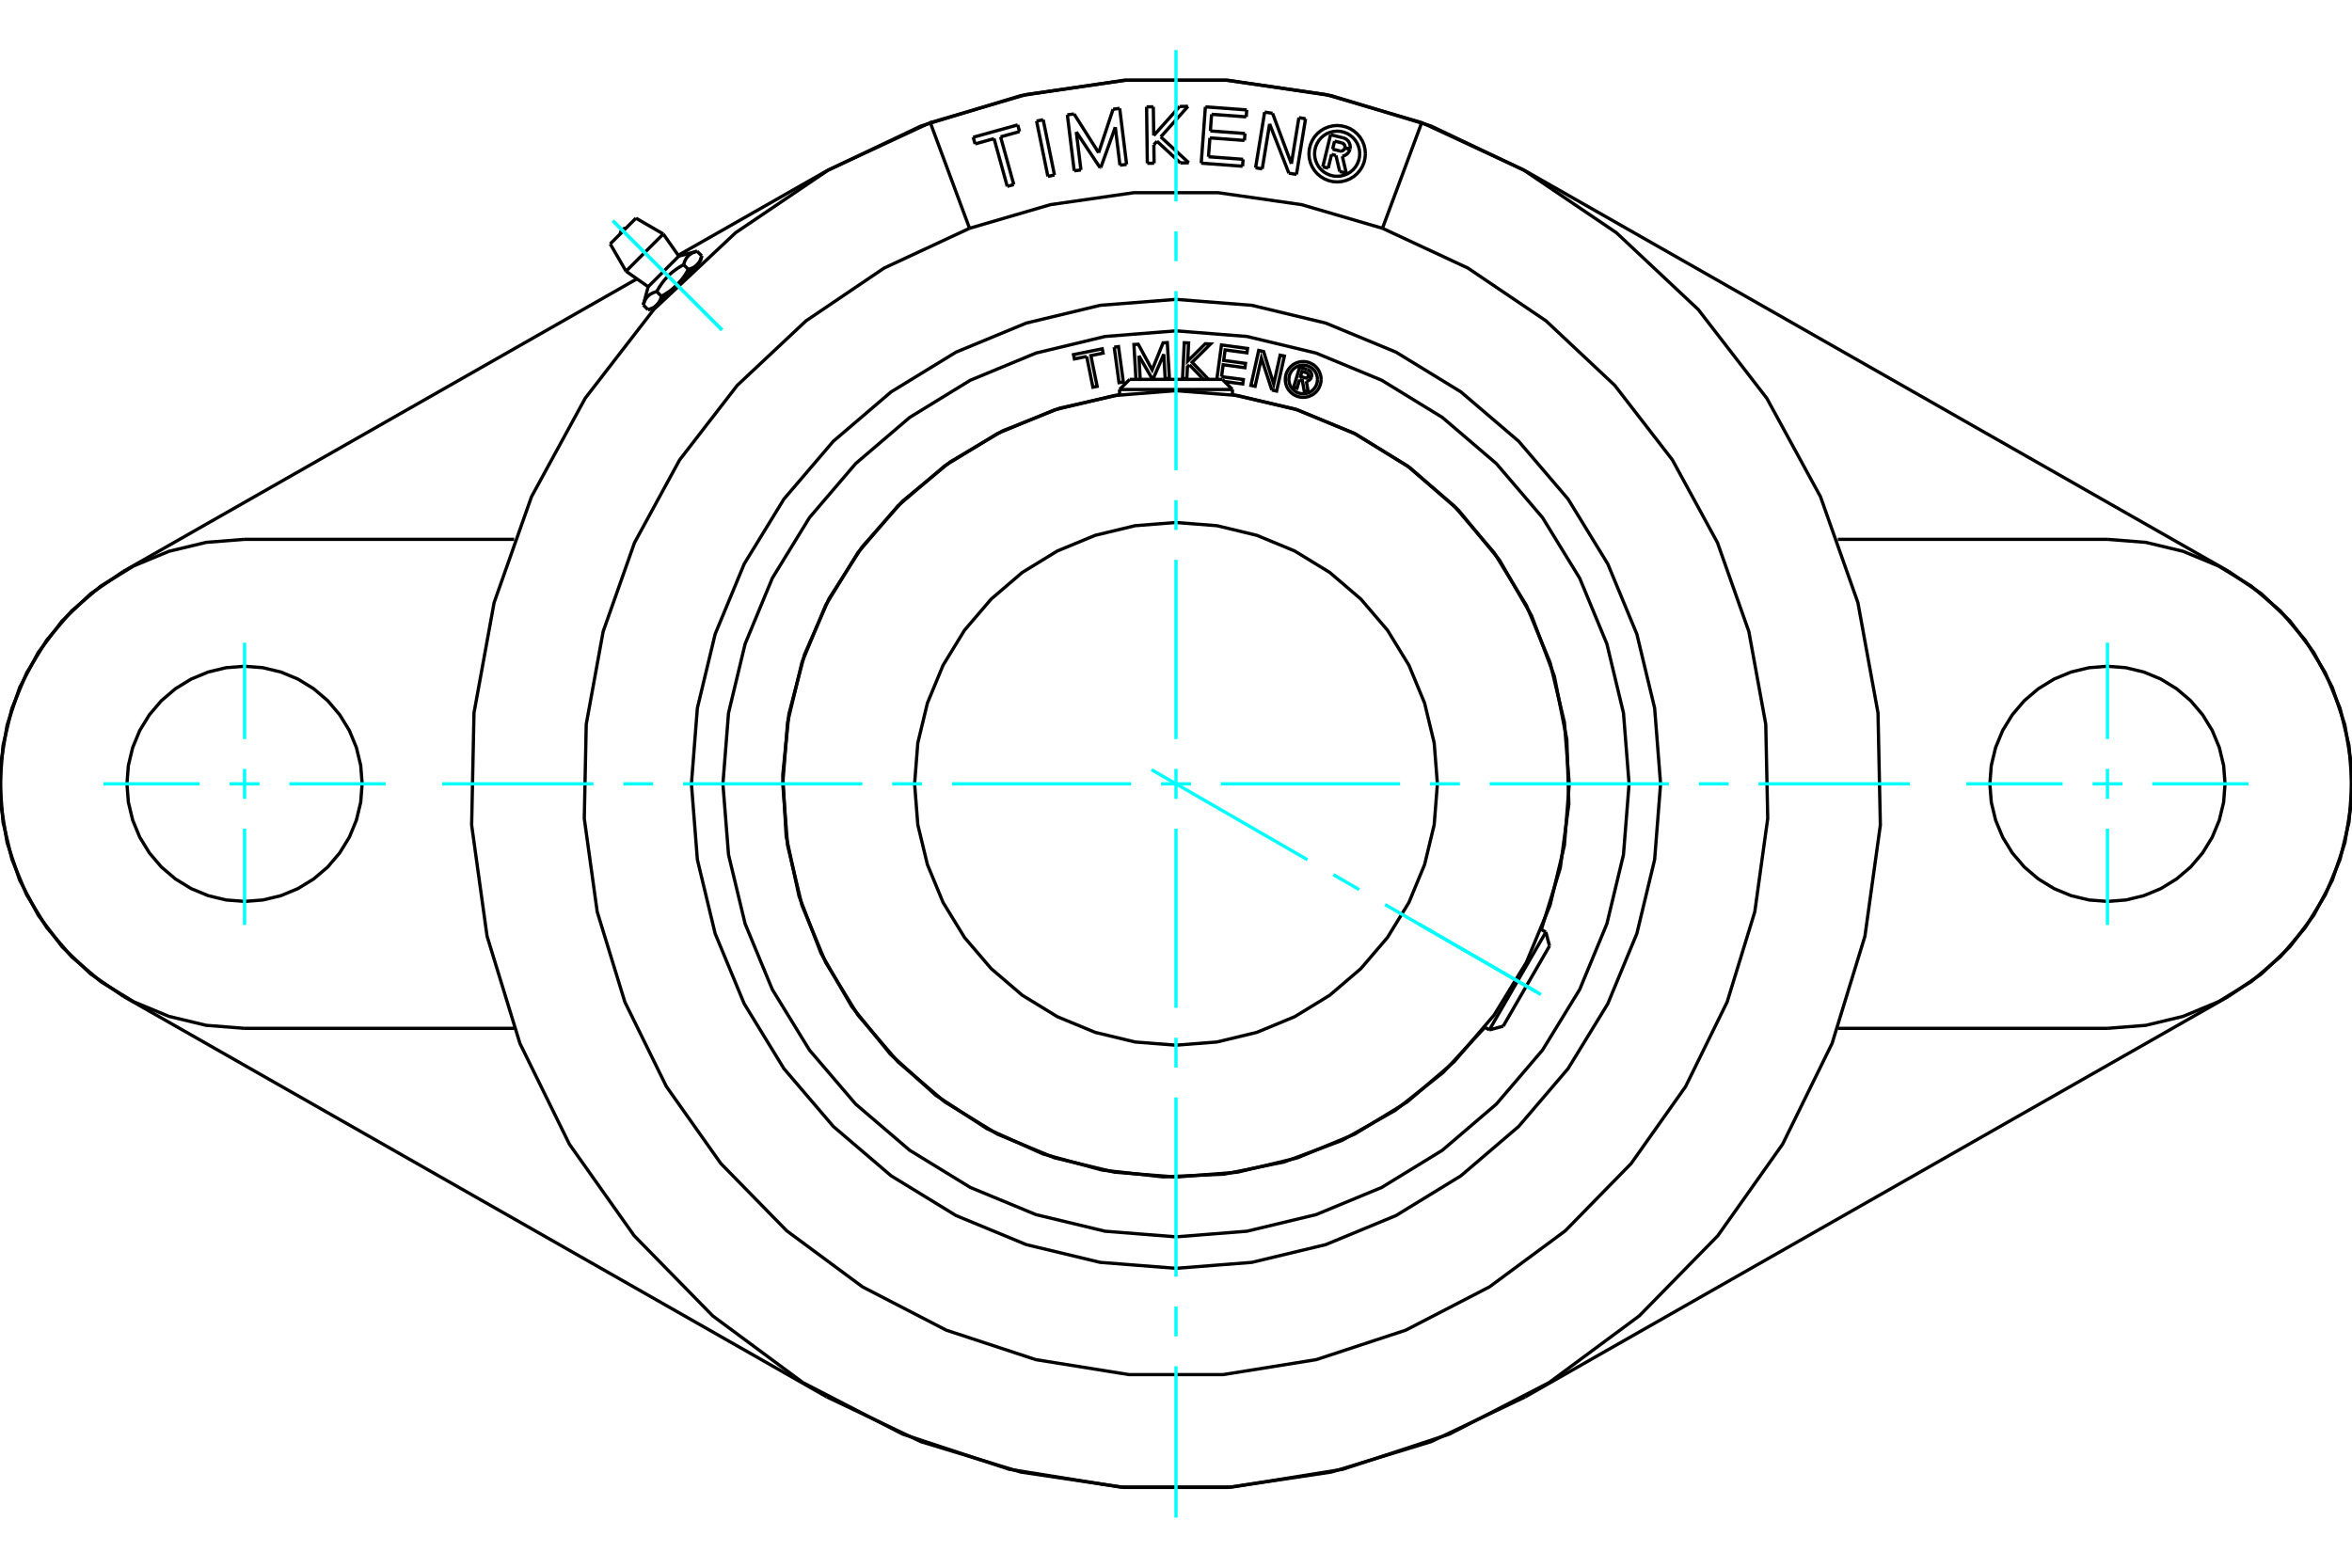 <?xml version="1.0" standalone="no"?>
<!DOCTYPE svg PUBLIC "-//W3C//DTD SVG 1.1//EN"
	"http://www.w3.org/Graphics/SVG/1.1/DTD/svg11.dtd">
<svg xmlns="http://www.w3.org/2000/svg" height="100%" width="100%" viewBox="0 0 36000 24000">
	<rect x="-1800" y="-1200" width="39600" height="26400" style="fill:#FFF"/>
	<g style="fill:none; fill-rule:evenodd" transform="matrix(1 0 0 1 0 0)">
		<g style="fill:none; stroke:#000; stroke-width:50; shape-rendering:geometricPrecision">
			<polyline points="24019,12000 23945,11058 23725,10140 23363,9267 22870,8462 22256,7744 21538,7130 20733,6637 19860,6275 18942,6055 18000,5981 17058,6055 16140,6275 15267,6637 14462,7130 13744,7744 13130,8462 12637,9267 12275,10140 12055,11058 11981,12000 12055,12942 12275,13860 12637,14733 13130,15538 13744,16256 14462,16870 15267,17363 16140,17725 17058,17945 18000,18019 18942,17945 19860,17725 20733,17363 21538,16870 22256,16256 22870,15538 23363,14733 23725,13860 23945,12942 24019,12000"/>
			<polyline points="22001,12000 21952,11374 21805,10764 21565,10184 21237,9648 20829,9171 20352,8763 19816,8435 19236,8195 18626,8048 18000,7999 17374,8048 16764,8195 16184,8435 15648,8763 15171,9171 14763,9648 14435,10184 14195,10764 14048,11374 13999,12000 14048,12626 14195,13236 14435,13816 14763,14352 15171,14829 15648,15237 16184,15565 16764,15805 17374,15952 18000,16001 18626,15952 19236,15805 19816,15565 20352,15237 20829,14829 21237,14352 21565,13816 21805,13236 21952,12626 22001,12000"/>
			<line x1="18864" y1="5963" x2="17136" y2="5963"/>
			<line x1="17291" y1="5808" x2="18709" y2="5808"/>
			<line x1="22796" y1="15767" x2="23661" y2="14270"/>
			<line x1="23717" y1="14482" x2="23008" y2="15710"/>
			<polyline points="18697,5767 19031,5811 19022,5878 18742,5841"/>
			<polyline points="18625,5808 18696,5281 19095,5335 19086,5401 18752,5357 18730,5518 19064,5563 19055,5629 18722,5584 18697,5767"/>
			<line x1="17432" y1="5446" x2="17452" y2="5808"/>
			<polyline points="17387,5808 17356,5274 17422,5270 17635,5662 17802,5249 17867,5245 17899,5792 17834,5796 17813,5424 17647,5807 17640,5807 17432,5446"/>
			<polyline points="16633,5457 16445,5495 16431,5429 16871,5340 16884,5406 16697,5444 16793,5915 16728,5928 16633,5457"/>
			<polyline points="17054,5315 17120,5306 17194,5849 17128,5858 17054,5315"/>
			<polyline points="18207,5586 18175,5618 18166,5797 18100,5794 18127,5247 18193,5250 18179,5529 18448,5262 18529,5266 18247,5546 18497,5808"/>
			<line x1="18420" y1="5808" x2="18207" y2="5586"/>
			<polyline points="19467,5971 19307,5483 19211,5914 19147,5900 19266,5365 19341,5382 19496,5881 19594,5438 19659,5452 19540,5987 19467,5971"/>
			<polyline points="20221,5809 20218,5766 20207,5724 20191,5685 20169,5648 20141,5615 20108,5587 20071,5565 20031,5548 19990,5538 19947,5535 19904,5538 19862,5548 19822,5565 19786,5587 19753,5615 19725,5648 19702,5685 19686,5724 19676,5766 19673,5809 19676,5852 19686,5894 19702,5934 19725,5970 19753,6003 19786,6031 19822,6053 19862,6070 19904,6080 19947,6083 19990,6080 20031,6070 20071,6053 20108,6031 20141,6003 20169,5970 20191,5934 20207,5894 20218,5852 20221,5809"/>
			<polyline points="23592,14231 23882,13287 24013,12308 23982,11321 23791,10352 23443,9427 22950,8572 22323,7809 21579,7159 20740,6639 19826,6263 18864,6042"/>
			<polyline points="17136,6042 16221,6248 15348,6595 14541,7073 13817,7670 13195,8373 12690,9163 12313,10023 12075,10931 11981,11865 12033,12802 12230,13719 12567,14595 13036,15408 13626,16137 14322,16767 15108,17280 15964,17666 16869,17913 17801,18017 18739,17975 19658,17788 20538,17460 21355,16999 22091,16417 22728,15727"/>
			<polyline points="24935,12000 24849,10915 24595,9857 24179,8852 23610,7924 22903,7097 22076,6390 21148,5821 20143,5405 19085,5151 18000,5065 16915,5151 15857,5405 14852,5821 13924,6390 13097,7097 12390,7924 11821,8852 11405,9857 11151,10915 11065,12000 11151,13085 11405,14143 11821,15148 12390,16076 13097,16903 13924,17610 14852,18179 15857,18595 16915,18849 18000,18935 19085,18849 20143,18595 21148,18179 22076,17610 22903,16903 23610,16076 24179,15148 24595,14143 24849,13085 24935,12000"/>
			<polyline points="20166,5809 20163,5775 20155,5741 20142,5710 20124,5680 20102,5654 20076,5632 20046,5614 20014,5601 19981,5593 19947,5590 19912,5593 19879,5601 19847,5614 19818,5632 19792,5654 19769,5680 19751,5710 19738,5741 19730,5775 19727,5809 19730,5843 19738,5877 19751,5909 19769,5938 19792,5964 19818,5987 19847,6005 19879,6018 19912,6026 19947,6029 19981,6026 20014,6018 20046,6005 20076,5987 20102,5964 20124,5938 20142,5909 20155,5877 20163,5843 20166,5809"/>
			<polyline points="19892,5812 19852,5944 19800,5929 19893,5622 20007,5656"/>
			<polyline points="20074,5771 20077,5756 20077,5742 20076,5727 20071,5713 20065,5699 20057,5687 20046,5676 20034,5668 20021,5661 20007,5656"/>
			<polyline points="20074,5771 20025,5756 20026,5750 20026,5744 20025,5737 20024,5731 20021,5725 20017,5720 20013,5716 20008,5712 20003,5709 19997,5706 19928,5686 19905,5763 19974,5784 19980,5785 19987,5785 19993,5785 19999,5783 20005,5781 20010,5777 20015,5773 20019,5769 20022,5763 20024,5757 20073,5772"/>
			<polyline points="19995,5836 20010,5833 20025,5828 20038,5820 20050,5811 20060,5799 20068,5786 20073,5772"/>
			<polyline points="19995,5836 20024,6002 19962,5983 19934,5825 19892,5812"/>
			<polyline points="25417,12000 25326,10840 25054,9708 24609,8633 24001,7640 23245,6755 22360,5999 21367,5391 20292,4946 19160,4674 18000,4583 16840,4674 15708,4946 14633,5391 13640,5999 12755,6755 11999,7640 11391,8633 10946,9708 10674,10840 10583,12000 10674,13160 10946,14292 11391,15367 11999,16360 12755,17245 13640,18001 14633,18609 15708,19054 16840,19326 18000,19417 19160,19326 20292,19054 21367,18609 22360,18001 23245,17245 24001,16360 24609,15367 25054,14292 25326,13160 25417,12000"/>
			<line x1="9340" y1="3734" x2="9734" y2="3340"/>
			<line x1="9582" y1="4152" x2="10152" y2="3582"/>
			<line x1="9921" y1="4390" x2="10390" y2="3921"/>
			<line x1="10670" y1="4053" x2="10718" y2="4005"/>
			<line x1="10362" y1="4362" x2="10670" y2="4053"/>
			<line x1="10053" y1="4670" x2="10362" y2="4362"/>
			<line x1="10005" y1="4718" x2="10053" y2="4670"/>
			<line x1="9846" y1="4669" x2="9918" y2="4741"/>
			<polyline points="10362,4362 10356,4367 10351,4372 10345,4378 10339,4383 10334,4388 10328,4394 10322,4399 10316,4404 10310,4409 10304,4414 10298,4419 10292,4424 10286,4429 10280,4434 10273,4439 10267,4444 10260,4449 10254,4454 10247,4459 10240,4464 10233,4468 10226,4473 10219,4478 10212,4483 10204,4488 10197,4492 10189,4497 10182,4502 10174,4507 10166,4512 10158,4516 10150,4521 10141,4526 10133,4531 10124,4536 10123,4541 10121,4546 10120,4551 10118,4556 10116,4561 10115,4566 10113,4570 10112,4575 10110,4579 10108,4584 10106,4588 10105,4592 10103,4596 10101,4601 10099,4605 10097,4608 10095,4612 10093,4616 10091,4620 10089,4623 10087,4627 10085,4630 10082,4634 10080,4637 10078,4640 10076,4644 10073,4647 10071,4650 10068,4653 10066,4656 10063,4659 10061,4662 10058,4665 10056,4668 10053,4670 10050,4673 10047,4676 10045,4678 10042,4681 10039,4683 10036,4686 10033,4688 10029,4691 10026,4693 10023,4695 10020,4698 10016,4700 10013,4702 10010,4704 10006,4706 10002,4708 9999,4710 9995,4712 9991,4714 9987,4716 9983,4718 9979,4720 9975,4722 9971,4724 9967,4725 9962,4727 9958,4729 9953,4731 9948,4732 9944,4734 9939,4735 9934,4737 9929,4738 9924,4740 9918,4741"/>
			<line x1="10052" y1="4464" x2="10124" y2="4536"/>
			<polyline points="9846,4669 9849,4659 9852,4649 9855,4639 9859,4630 9862,4621 9866,4613 9869,4604 9873,4596 9877,4589 9881,4582 9886,4575 9890,4568 9895,4561 9899,4555 9904,4549 9909,4543 9915,4537 9920,4532 9926,4527 9932,4522 9938,4517 9944,4512 9950,4507 9957,4503 9964,4499 9972,4495 9979,4491 9987,4487 9995,4483 10004,4479 10013,4476 10022,4473 10031,4470 10042,4466 10052,4464"/>
			<polyline points="10536,4124 10531,4133 10526,4141 10521,4150 10516,4158 10512,4166 10507,4174 10502,4182 10497,4189 10492,4197 10488,4204 10483,4212 10478,4219 10473,4226 10468,4233 10464,4240 10459,4247 10454,4254 10449,4260 10444,4267 10439,4273 10434,4280 10429,4286 10424,4292 10419,4298 10414,4304 10409,4310 10404,4316 10399,4322 10394,4328 10388,4334 10383,4339 10378,4345 10372,4351 10367,4356 10362,4362"/>
			<line x1="10464" y1="4052" x2="10536" y2="4124"/>
			<polyline points="10052,4464 10062,4446 10071,4430 10081,4414 10090,4398 10100,4383 10110,4369 10119,4355 10129,4341 10139,4327 10149,4314 10158,4302 10168,4289 10179,4277 10189,4265 10199,4254 10210,4243 10221,4231 10231,4221 10243,4210 10254,4199 10265,4189 10277,4179 10289,4168 10302,4158 10314,4149 10327,4139 10341,4129 10355,4119 10369,4110 10383,4100 10398,4090 10414,4081 10430,4071 10446,4062 10464,4052"/>
			<polyline points="10741,3918 10740,3924 10738,3929 10737,3934 10735,3939 10734,3944 10732,3948 10731,3953 10729,3958 10727,3962 10725,3967 10724,3971 10722,3975 10720,3979 10718,3983 10716,3987 10714,3991 10712,3995 10710,3999 10708,4002 10706,4006 10704,4010 10702,4013 10700,4016 10698,4020 10695,4023 10693,4026 10691,4029 10688,4033 10686,4036 10683,4039 10681,4042 10678,4045 10676,4047 10673,4050 10670,4053 10668,4056 10665,4058 10662,4061 10659,4063 10656,4066 10653,4068 10650,4071 10647,4073 10644,4076 10640,4078 10637,4080 10634,4082 10630,4085 10627,4087 10623,4089 10620,4091 10616,4093 10612,4095 10608,4097 10605,4099 10601,4101 10596,4103 10592,4105 10588,4106 10584,4108 10579,4110 10575,4112 10570,4113 10566,4115 10561,4116 10556,4118 10551,4120 10546,4121 10541,4123 10536,4124"/>
			<line x1="10669" y1="3846" x2="10741" y2="3918"/>
			<polyline points="10464,4052 10466,4042 10470,4031 10473,4022 10476,4013 10479,4004 10483,3995 10487,3987 10491,3979 10495,3972 10499,3964 10503,3957 10507,3950 10512,3944 10517,3938 10522,3932 10527,3926 10532,3920 10537,3915 10543,3909 10549,3904 10555,3899 10561,3895 10568,3890 10575,3886 10582,3881 10589,3877 10596,3873 10604,3869 10613,3866 10621,3862 10630,3859 10639,3855 10649,3852 10659,3849 10669,3846"/>
			<polyline points="1890,8746 1389,9088 950,9506 585,9989 301,10525 109,11099 11,11697 11,12303 109,12901 301,13475 585,14011 950,14494 1389,14912 1890,15254"/>
			<line x1="12654" y1="21385" x2="1890" y2="15254"/>
			<polyline points="12654,21385 14096,22071 15623,22536 17202,22771 18798,22771 20377,22536 21904,22071 23346,21385"/>
			<line x1="34110" y1="15254" x2="23346" y2="21385"/>
			<polyline points="34110,15254 34611,14912 35050,14494 35415,14011 35699,13475 35891,12901 35989,12303 35989,11697 35891,11099 35699,10525 35415,9989 35050,9506 34611,9088 34110,8746"/>
			<line x1="23346" y1="2615" x2="34110" y2="8746"/>
			<polyline points="23346,2615 21904,1929 20377,1464 18798,1229 17202,1229 15623,1464 14096,1929 12654,2615"/>
			<line x1="10381" y1="3909" x2="12654" y2="2615"/>
			<line x1="1890" y1="8746" x2="9749" y2="4269"/>
			<line x1="32257" y1="15743" x2="28130" y2="15743"/>
			<polyline points="32257,15743 32843,15697 33414,15560 33956,15335 34457,15028 34904,14647 35285,14200 35592,13699 35817,13157 35954,12586 36000,12000 35954,11414 35817,10843 35592,10301 35285,9800 34904,9353 34457,8972 33956,8665 33414,8440 32843,8303 32257,8257"/>
			<line x1="28130" y1="8257" x2="32257" y2="8257"/>
			<polyline points="34057,12000 34035,11718 33969,11444 33861,11183 33713,10942 33530,10727 33315,10544 33074,10396 32813,10288 32539,10222 32257,10200 31976,10222 31701,10288 31440,10396 31199,10544 30984,10727 30801,10942 30653,11183 30545,11444 30479,11718 30457,12000 30479,12282 30545,12556 30653,12817 30801,13058 30984,13273 31199,13456 31440,13604 31701,13712 31976,13778 32257,13800 32539,13778 32813,13712 33074,13604 33315,13456 33530,13273 33713,13058 33861,12817 33969,12556 34035,12282 34057,12000"/>
			<polyline points="3743,8257 3157,8303 2586,8440 2044,8665 1543,8972 1096,9353 715,9800 408,10301 183,10843 46,11414 0,12000 46,12586 183,13157 408,13699 715,14200 1096,14647 1543,15028 2044,15335 2586,15560 3157,15697 3743,15743"/>
			<polyline points="5543,12000 5521,11718 5455,11444 5347,11183 5199,10942 5016,10727 4801,10544 4560,10396 4299,10288 4024,10222 3743,10200 3461,10222 3187,10288 2926,10396 2685,10544 2470,10727 2287,10942 2139,11183 2031,11444 1965,11718 1943,12000 1965,12282 2031,12556 2139,12817 2287,13058 2470,13273 2685,13456 2926,13604 3187,13712 3461,13778 3743,13800 4024,13778 4299,13712 4560,13604 4801,13456 5016,13273 5199,13058 5347,12817 5455,12556 5521,12282 5543,12000"/>
			<line x1="3743" y1="8257" x2="7870" y2="8257"/>
			<line x1="7870" y1="15743" x2="3743" y2="15743"/>
			<line x1="21761" y1="1877" x2="21160" y2="3495"/>
			<polyline points="14840,3495 13532,4104 12337,4912 11285,5899 10402,7041 9712,8308 9232,9668 8973,11088 8943,12530 9141,13959 9564,15339 10200,16634 11033,17812 12042,18843 13202,19701 14484,20364 15854,20815 17279,21044 18721,21044 20146,20815 21516,20364 22798,19701 23958,18843 24967,17812 25800,16634 26436,15339 26859,13959 27057,12530 27027,11088 26768,9668 26288,8308 25598,7041 24715,5899 23663,4912 22468,4104 21160,3495"/>
			<polyline points="14840,3495 14239,1877 12682,2601 11259,3563 10007,4738 8957,6097 8135,7605 7563,9225 7255,10914 7219,12631 7455,14332 7958,15974 8715,17516 9707,18918 10909,20145 12289,21166 13815,21955 15446,22493 17141,22765 18859,22765 20554,22493 22185,21955 23711,21166 25091,20145 26293,18918 27285,17516 28042,15974 28545,14332 28781,12631 28745,10914 28437,9225 27865,7605 27043,6097 25993,4738 24741,3563 23318,2601 21761,1877 20288,1446 18768,1228 17232,1228 15712,1446 14239,1877"/>
			<polyline points="21160,3495 19922,3133 18645,2950 17355,2950 16078,3133 14840,3495"/>
			<polyline points="20812,2353 20808,2299 20795,2247 20775,2197 20746,2150 20711,2109 20670,2074 20624,2045 20573,2025 20521,2012 20467,2008 20413,2012 20360,2025 20310,2045 20263,2074 20222,2109 20187,2150 20159,2197 20138,2247 20125,2299 20121,2353 20125,2407 20138,2460 20159,2510 20187,2557 20222,2598 20263,2633 20310,2661 20360,2682 20413,2695 20467,2699 20521,2695 20573,2682 20624,2661 20670,2633 20711,2598 20746,2557 20775,2510 20795,2460 20808,2407 20812,2353"/>
			<polyline points="20899,2353 20893,2286 20878,2220 20852,2157 20816,2099 20772,2048 20721,2004 20663,1968 20600,1943 20534,1927 20467,1921 20399,1927 20333,1943 20271,1968 20213,2004 20161,2048 20117,2099 20082,2157 20056,2220 20040,2286 20035,2353 20040,2421 20056,2487 20082,2550 20117,2607 20161,2659 20213,2703 20271,2738 20333,2764 20399,2780 20467,2785 20534,2780 20600,2764 20663,2738 20721,2703 20772,2659 20816,2607 20852,2550 20878,2487 20893,2421 20899,2353"/>
			<line x1="19728" y1="2652" x2="19433" y2="1897"/>
			<line x1="19844" y1="2670" x2="19728" y2="2652"/>
			<line x1="19983" y1="1818" x2="19844" y2="2670"/>
			<line x1="19881" y1="1801" x2="19983" y2="1818"/>
			<line x1="19766" y1="2507" x2="19881" y2="1801"/>
			<line x1="19478" y1="1735" x2="19766" y2="2507"/>
			<line x1="19357" y1="1716" x2="19478" y2="1735"/>
			<line x1="19218" y1="2568" x2="19357" y2="1716"/>
			<line x1="19320" y1="2585" x2="19218" y2="2568"/>
			<line x1="19433" y1="1897" x2="19320" y2="2585"/>
			<line x1="17709" y1="2162" x2="17661" y2="2216"/>
			<line x1="18067" y1="2494" x2="17709" y2="2162"/>
			<line x1="18196" y1="2492" x2="18067" y2="2494"/>
			<line x1="17767" y1="2096" x2="18196" y2="2492"/>
			<line x1="18184" y1="1628" x2="17767" y2="2096"/>
			<line x1="18056" y1="1630" x2="18184" y2="1628"/>
			<line x1="17659" y1="2075" x2="18056" y2="1630"/>
			<line x1="17653" y1="1635" x2="17659" y2="2075"/>
			<line x1="17550" y1="1636" x2="17653" y2="1635"/>
			<line x1="17561" y1="2500" x2="17550" y2="1636"/>
			<line x1="17665" y1="2499" x2="17561" y2="2500"/>
			<line x1="17661" y1="2216" x2="17665" y2="2499"/>
			<line x1="15866" y1="1853" x2="15967" y2="1833"/>
			<line x1="16039" y1="2700" x2="15866" y2="1853"/>
			<line x1="16140" y1="2679" x2="16039" y2="2700"/>
			<line x1="15967" y1="1833" x2="16140" y2="2679"/>
			<line x1="15215" y1="2122" x2="14925" y2="2203"/>
			<line x1="15417" y1="2853" x2="15215" y2="2122"/>
			<line x1="15517" y1="2825" x2="15417" y2="2853"/>
			<line x1="15315" y1="2095" x2="15517" y2="2825"/>
			<line x1="15606" y1="2014" x2="15315" y2="2095"/>
			<line x1="15577" y1="1912" x2="15606" y2="2014"/>
			<line x1="14896" y1="2101" x2="15577" y2="1912"/>
			<line x1="14925" y1="2203" x2="14896" y2="2101"/>
			<line x1="16474" y1="2020" x2="16545" y2="2602"/>
			<line x1="16838" y1="2567" x2="16474" y2="2020"/>
			<line x1="16849" y1="2565" x2="16838" y2="2567"/>
			<line x1="17071" y1="1947" x2="16849" y2="2565"/>
			<line x1="17142" y1="2529" x2="17071" y2="1947"/>
			<line x1="17244" y1="2517" x2="17142" y2="2529"/>
			<line x1="17138" y1="1659" x2="17244" y2="2517"/>
			<line x1="17037" y1="1672" x2="17138" y2="1659"/>
			<line x1="16816" y1="2338" x2="17037" y2="1672"/>
			<line x1="16440" y1="1745" x2="16816" y2="2338"/>
			<line x1="16337" y1="1758" x2="16440" y2="1745"/>
			<line x1="16442" y1="2615" x2="16337" y2="1758"/>
			<line x1="16545" y1="2602" x2="16442" y2="2615"/>
			<line x1="18497" y1="2400" x2="19027" y2="2439"/>
			<line x1="18519" y1="2111" x2="18497" y2="2400"/>
			<line x1="19048" y1="2150" x2="18519" y2="2111"/>
			<line x1="19056" y1="2044" x2="19048" y2="2150"/>
			<line x1="18526" y1="2005" x2="19056" y2="2044"/>
			<line x1="18545" y1="1750" x2="18526" y2="2005"/>
			<line x1="19075" y1="1789" x2="18545" y2="1750"/>
			<line x1="19083" y1="1683" x2="19075" y2="1789"/>
			<line x1="18450" y1="1636" x2="19083" y2="1683"/>
			<line x1="18386" y1="2498" x2="18450" y2="1636"/>
			<line x1="19019" y1="2545" x2="18386" y2="2498"/>
			<line x1="19027" y1="2439" x2="19019" y2="2545"/>
			<line x1="20381" y1="2363" x2="20330" y2="2574"/>
			<line x1="20448" y1="2380" x2="20381" y2="2363"/>
			<line x1="20506" y1="2626" x2="20448" y2="2380"/>
			<line x1="20606" y1="2650" x2="20506" y2="2626"/>
			<line x1="20546" y1="2392" x2="20606" y2="2650"/>
			<polyline points="20546,2392 20569,2386 20591,2376 20611,2363 20629,2347 20643,2328 20655,2307 20663,2284"/>
			<line x1="20584" y1="2265" x2="20663" y2="2284"/>
			<polyline points="20508,2311 20518,2313 20527,2313 20537,2311 20547,2308 20555,2304 20563,2298 20570,2291 20576,2283 20581,2275 20584,2265"/>
			<line x1="20397" y1="2284" x2="20508" y2="2311"/>
			<line x1="20427" y1="2161" x2="20397" y2="2284"/>
			<line x1="20536" y1="2187" x2="20427" y2="2161"/>
			<polyline points="20585,2263 20586,2253 20586,2243 20584,2234 20581,2224 20576,2215 20570,2207 20563,2200 20555,2195 20546,2190 20536,2187"/>
			<line x1="20663" y1="2282" x2="20585" y2="2263"/>
			<polyline points="20663,2282 20667,2259 20666,2236 20662,2213 20654,2191 20643,2170 20629,2152 20612,2136 20592,2123 20571,2114 20548,2108"/>
			<line x1="20366" y1="2063" x2="20548" y2="2108"/>
			<line x1="20247" y1="2554" x2="20366" y2="2063"/>
			<line x1="20330" y1="2574" x2="20247" y2="2554"/>
			<line x1="17291" y1="5808" x2="17136" y2="5963"/>
			<line x1="18864" y1="5963" x2="18709" y2="5808"/>
			<line x1="17136" y1="5963" x2="17136" y2="6043"/>
			<line x1="18864" y1="6043" x2="18864" y2="5963"/>
			<line x1="23717" y1="14482" x2="23661" y2="14270"/>
			<line x1="22796" y1="15767" x2="23008" y2="15710"/>
			<line x1="23661" y1="14270" x2="23591" y2="14230"/>
			<line x1="22727" y1="15727" x2="22796" y2="15767"/>
			<line x1="9340" y1="3734" x2="9582" y2="4152"/>
			<line x1="10152" y1="3582" x2="9734" y2="3340"/>
			<line x1="9582" y1="4152" x2="9921" y2="4390"/>
			<line x1="10390" y1="3921" x2="10152" y2="3582"/>
			<line x1="10056" y1="4667" x2="10064" y2="4675"/>
			<line x1="10675" y1="4064" x2="10667" y2="4056"/>
			<line x1="9918" y1="4741" x2="10005" y2="4718"/>
			<line x1="10718" y1="4005" x2="10741" y2="3918"/>
			<line x1="9921" y1="4390" x2="9846" y2="4669"/>
			<line x1="10669" y1="3846" x2="10390" y2="3921"/>
			<polyline points="9578,3496 9565,3497 9552,3500 9540,3505 9529,3511 9520,3520 9511,3529 9505,3540 9500,3552 9497,3565 9496,3578"/>
		</g>
		<g style="fill:none; stroke:#0FF; stroke-width:50; shape-rendering:geometricPrecision">
			<line x1="18000" y1="23233" x2="18000" y2="20916"/>
			<line x1="18000" y1="20459" x2="18000" y2="20002"/>
			<line x1="18000" y1="19544" x2="18000" y2="16801"/>
			<line x1="18000" y1="16344" x2="18000" y2="15887"/>
			<line x1="18000" y1="15429" x2="18000" y2="12686"/>
			<line x1="18000" y1="12229" x2="18000" y2="11771"/>
			<line x1="18000" y1="11314" x2="18000" y2="8571"/>
			<line x1="18000" y1="8113" x2="18000" y2="7656"/>
			<line x1="18000" y1="7199" x2="18000" y2="4456"/>
			<line x1="18000" y1="3998" x2="18000" y2="3541"/>
			<line x1="18000" y1="3084" x2="18000" y2="767"/>
			<line x1="6767" y1="12000" x2="9084" y2="12000"/>
			<line x1="9541" y1="12000" x2="9998" y2="12000"/>
			<line x1="10456" y1="12000" x2="13199" y2="12000"/>
			<line x1="13656" y1="12000" x2="14113" y2="12000"/>
			<line x1="14571" y1="12000" x2="17314" y2="12000"/>
			<line x1="17771" y1="12000" x2="18229" y2="12000"/>
			<line x1="18686" y1="12000" x2="21429" y2="12000"/>
			<line x1="21887" y1="12000" x2="22344" y2="12000"/>
			<line x1="22801" y1="12000" x2="25544" y2="12000"/>
			<line x1="26002" y1="12000" x2="26459" y2="12000"/>
			<line x1="26916" y1="12000" x2="29233" y2="12000"/>
			<line x1="3743" y1="9840" x2="3743" y2="11314"/>
			<line x1="3743" y1="11771" x2="3743" y2="12229"/>
			<line x1="3743" y1="12686" x2="3743" y2="14160"/>
			<line x1="1583" y1="12000" x2="3057" y2="12000"/>
			<line x1="3514" y1="12000" x2="3971" y2="12000"/>
			<line x1="4429" y1="12000" x2="5903" y2="12000"/>
			<line x1="32257" y1="14160" x2="32257" y2="12686"/>
			<line x1="32257" y1="12229" x2="32257" y2="11771"/>
			<line x1="32257" y1="11314" x2="32257" y2="9840"/>
			<line x1="30097" y1="12000" x2="31571" y2="12000"/>
			<line x1="32029" y1="12000" x2="32486" y2="12000"/>
			<line x1="32943" y1="12000" x2="34417" y2="12000"/>
			<line x1="11051" y1="5051" x2="9380" y2="3380"/>
			<line x1="11051" y1="5051" x2="9380" y2="3380"/>
			<line x1="17626" y1="11784" x2="20012" y2="13162"/>
			<line x1="20408" y1="13390" x2="20804" y2="13619"/>
			<line x1="21200" y1="13848" x2="23587" y2="15226"/>
			<line x1="21716" y1="14146" x2="23512" y2="15182"/>
		</g>
	</g>
</svg>

